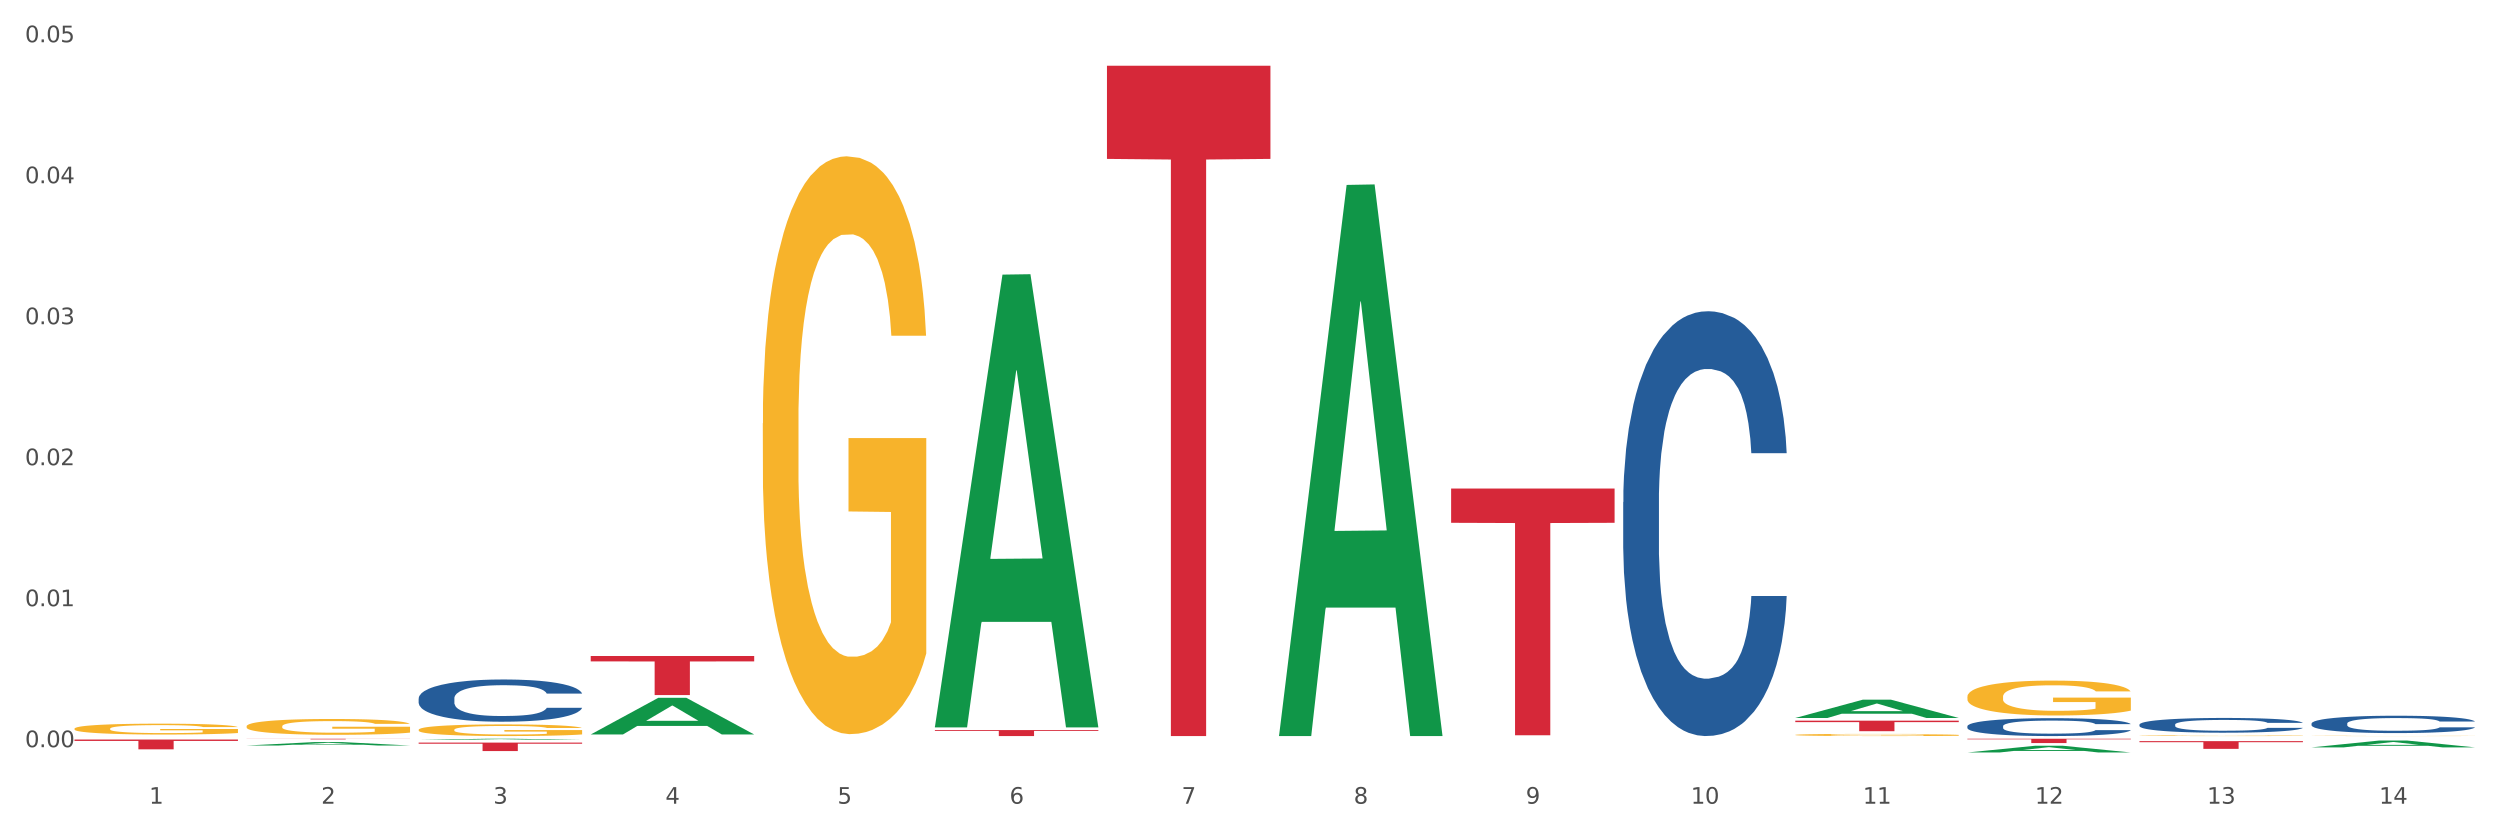 <?xml version="1.0" encoding="utf-8" standalone="no"?>
<!DOCTYPE svg PUBLIC "-//W3C//DTD SVG 1.1//EN"
  "http://www.w3.org/Graphics/SVG/1.1/DTD/svg11.dtd">
<svg xmlns:xlink="http://www.w3.org/1999/xlink" width="1080pt" height="360pt" viewBox="0 0 1080 360" xmlns="http://www.w3.org/2000/svg" version="1.1">
 <rect x="0" y="0" width="1080" height="360" fill="#333333" stroke="none"/>
 <defs>
  <style type="text/css">*{stroke-linejoin: round; stroke-linecap: butt}</style>
 </defs>
 <g id="figure_1">
  <g id="patch_1">
   <path d="M 0 360 
L 1080 360 
L 1080 0 
L 0 0 
z
" style="fill: #ffffff; stroke: #ffffff; stroke-linejoin: miter"/>
  </g>
  <g id="axes_1">
   <g id="matplotlib.axis_1">
    <g id="xtick_1">
     <g id="text_1">
      <!-- 1 -->
      <g style="fill: #4d4d4d" transform="translate(64.432 347.204) scale(0.096 -0.096)">
       <defs>
        <path id="DejaVuSans-31" d="M 794 531 
L 1825 531 
L 1825 4091 
L 703 3866 
L 703 4441 
L 1819 4666 
L 2450 4666 
L 2450 531 
L 3481 531 
L 3481 0 
L 794 0 
L 794 531 
z
" transform="scale(0.016)"/>
       </defs>
       <use xlink:href="#DejaVuSans-31"/>
      </g>
     </g>
    </g>
    <g id="xtick_2">
     <g id="text_2">
      <!-- 2 -->
      <g style="fill: #4d4d4d" transform="translate(138.771 347.204) scale(0.096 -0.096)">
       <defs>
        <path id="DejaVuSans-32" d="M 1228 531 
L 3431 531 
L 3431 0 
L 469 0 
L 469 531 
Q 828 903 1448 1529 
Q 2069 2156 2228 2338 
Q 2531 2678 2651 2914 
Q 2772 3150 2772 3378 
Q 2772 3750 2511 3984 
Q 2250 4219 1831 4219 
Q 1534 4219 1204 4116 
Q 875 4013 500 3803 
L 500 4441 
Q 881 4594 1212 4672 
Q 1544 4750 1819 4750 
Q 2544 4750 2975 4387 
Q 3406 4025 3406 3419 
Q 3406 3131 3298 2873 
Q 3191 2616 2906 2266 
Q 2828 2175 2409 1742 
Q 1991 1309 1228 531 
z
" transform="scale(0.016)"/>
       </defs>
       <use xlink:href="#DejaVuSans-32"/>
      </g>
     </g>
    </g>
    <g id="xtick_3">
     <g id="text_3">
      <!-- 3 -->
      <g style="fill: #4d4d4d" transform="translate(213.109 347.204) scale(0.096 -0.096)">
       <defs>
        <path id="DejaVuSans-33" d="M 2597 2516 
Q 3050 2419 3304 2112 
Q 3559 1806 3559 1356 
Q 3559 666 3084 287 
Q 2609 -91 1734 -91 
Q 1441 -91 1130 -33 
Q 819 25 488 141 
L 488 750 
Q 750 597 1062 519 
Q 1375 441 1716 441 
Q 2309 441 2620 675 
Q 2931 909 2931 1356 
Q 2931 1769 2642 2001 
Q 2353 2234 1838 2234 
L 1294 2234 
L 1294 2753 
L 1863 2753 
Q 2328 2753 2575 2939 
Q 2822 3125 2822 3475 
Q 2822 3834 2567 4026 
Q 2313 4219 1838 4219 
Q 1578 4219 1281 4162 
Q 984 4106 628 3988 
L 628 4550 
Q 988 4650 1302 4700 
Q 1616 4750 1894 4750 
Q 2613 4750 3031 4423 
Q 3450 4097 3450 3541 
Q 3450 3153 3228 2886 
Q 3006 2619 2597 2516 
z
" transform="scale(0.016)"/>
       </defs>
       <use xlink:href="#DejaVuSans-33"/>
      </g>
     </g>
    </g>
    <g id="xtick_4">
     <g id="text_4">
      <!-- 4 -->
      <g style="fill: #4d4d4d" transform="translate(287.448 347.204) scale(0.096 -0.096)">
       <defs>
        <path id="DejaVuSans-34" d="M 2419 4116 
L 825 1625 
L 2419 1625 
L 2419 4116 
z
M 2253 4666 
L 3047 4666 
L 3047 1625 
L 3713 1625 
L 3713 1100 
L 3047 1100 
L 3047 0 
L 2419 0 
L 2419 1100 
L 313 1100 
L 313 1709 
L 2253 4666 
z
" transform="scale(0.016)"/>
       </defs>
       <use xlink:href="#DejaVuSans-34"/>
      </g>
     </g>
    </g>
    <g id="xtick_5">
     <g id="text_5">
      <!-- 5 -->
      <g style="fill: #4d4d4d" transform="translate(361.787 347.204) scale(0.096 -0.096)">
       <defs>
        <path id="DejaVuSans-35" d="M 691 4666 
L 3169 4666 
L 3169 4134 
L 1269 4134 
L 1269 2991 
Q 1406 3038 1543 3061 
Q 1681 3084 1819 3084 
Q 2600 3084 3056 2656 
Q 3513 2228 3513 1497 
Q 3513 744 3044 326 
Q 2575 -91 1722 -91 
Q 1428 -91 1123 -41 
Q 819 9 494 109 
L 494 744 
Q 775 591 1075 516 
Q 1375 441 1709 441 
Q 2250 441 2565 725 
Q 2881 1009 2881 1497 
Q 2881 1984 2565 2268 
Q 2250 2553 1709 2553 
Q 1456 2553 1204 2497 
Q 953 2441 691 2322 
L 691 4666 
z
" transform="scale(0.016)"/>
       </defs>
       <use xlink:href="#DejaVuSans-35"/>
      </g>
     </g>
    </g>
    <g id="xtick_6">
     <g id="text_6">
      <!-- 6 -->
      <g style="fill: #4d4d4d" transform="translate(436.125 347.204) scale(0.096 -0.096)">
       <defs>
        <path id="DejaVuSans-36" d="M 2113 2584 
Q 1688 2584 1439 2293 
Q 1191 2003 1191 1497 
Q 1191 994 1439 701 
Q 1688 409 2113 409 
Q 2538 409 2786 701 
Q 3034 994 3034 1497 
Q 3034 2003 2786 2293 
Q 2538 2584 2113 2584 
z
M 3366 4563 
L 3366 3988 
Q 3128 4100 2886 4159 
Q 2644 4219 2406 4219 
Q 1781 4219 1451 3797 
Q 1122 3375 1075 2522 
Q 1259 2794 1537 2939 
Q 1816 3084 2150 3084 
Q 2853 3084 3261 2657 
Q 3669 2231 3669 1497 
Q 3669 778 3244 343 
Q 2819 -91 2113 -91 
Q 1303 -91 875 529 
Q 447 1150 447 2328 
Q 447 3434 972 4092 
Q 1497 4750 2381 4750 
Q 2619 4750 2861 4703 
Q 3103 4656 3366 4563 
z
" transform="scale(0.016)"/>
       </defs>
       <use xlink:href="#DejaVuSans-36"/>
      </g>
     </g>
    </g>
    <g id="xtick_7">
     <g id="text_7">
      <!-- 7 -->
      <g style="fill: #4d4d4d" transform="translate(510.464 347.204) scale(0.096 -0.096)">
       <defs>
        <path id="DejaVuSans-37" d="M 525 4666 
L 3525 4666 
L 3525 4397 
L 1831 0 
L 1172 0 
L 2766 4134 
L 525 4134 
L 525 4666 
z
" transform="scale(0.016)"/>
       </defs>
       <use xlink:href="#DejaVuSans-37"/>
      </g>
     </g>
    </g>
    <g id="xtick_8">
     <g id="text_8">
      <!-- 8 -->
      <g style="fill: #4d4d4d" transform="translate(584.803 347.204) scale(0.096 -0.096)">
       <defs>
        <path id="DejaVuSans-38" d="M 2034 2216 
Q 1584 2216 1326 1975 
Q 1069 1734 1069 1313 
Q 1069 891 1326 650 
Q 1584 409 2034 409 
Q 2484 409 2743 651 
Q 3003 894 3003 1313 
Q 3003 1734 2745 1975 
Q 2488 2216 2034 2216 
z
M 1403 2484 
Q 997 2584 770 2862 
Q 544 3141 544 3541 
Q 544 4100 942 4425 
Q 1341 4750 2034 4750 
Q 2731 4750 3128 4425 
Q 3525 4100 3525 3541 
Q 3525 3141 3298 2862 
Q 3072 2584 2669 2484 
Q 3125 2378 3379 2068 
Q 3634 1759 3634 1313 
Q 3634 634 3220 271 
Q 2806 -91 2034 -91 
Q 1263 -91 848 271 
Q 434 634 434 1313 
Q 434 1759 690 2068 
Q 947 2378 1403 2484 
z
M 1172 3481 
Q 1172 3119 1398 2916 
Q 1625 2713 2034 2713 
Q 2441 2713 2670 2916 
Q 2900 3119 2900 3481 
Q 2900 3844 2670 4047 
Q 2441 4250 2034 4250 
Q 1625 4250 1398 4047 
Q 1172 3844 1172 3481 
z
" transform="scale(0.016)"/>
       </defs>
       <use xlink:href="#DejaVuSans-38"/>
      </g>
     </g>
    </g>
    <g id="xtick_9">
     <g id="text_9">
      <!-- 9 -->
      <g style="fill: #4d4d4d" transform="translate(659.142 347.204) scale(0.096 -0.096)">
       <defs>
        <path id="DejaVuSans-39" d="M 703 97 
L 703 672 
Q 941 559 1184 500 
Q 1428 441 1663 441 
Q 2288 441 2617 861 
Q 2947 1281 2994 2138 
Q 2813 1869 2534 1725 
Q 2256 1581 1919 1581 
Q 1219 1581 811 2004 
Q 403 2428 403 3163 
Q 403 3881 828 4315 
Q 1253 4750 1959 4750 
Q 2769 4750 3195 4129 
Q 3622 3509 3622 2328 
Q 3622 1225 3098 567 
Q 2575 -91 1691 -91 
Q 1453 -91 1209 -44 
Q 966 3 703 97 
z
M 1959 2075 
Q 2384 2075 2632 2365 
Q 2881 2656 2881 3163 
Q 2881 3666 2632 3958 
Q 2384 4250 1959 4250 
Q 1534 4250 1286 3958 
Q 1038 3666 1038 3163 
Q 1038 2656 1286 2365 
Q 1534 2075 1959 2075 
z
" transform="scale(0.016)"/>
       </defs>
       <use xlink:href="#DejaVuSans-39"/>
      </g>
     </g>
    </g>
    <g id="xtick_10">
     <g id="text_10">
      <!-- 10 -->
      <g style="fill: #4d4d4d" transform="translate(730.426 347.204) scale(0.096 -0.096)">
       <defs>
        <path id="DejaVuSans-30" d="M 2034 4250 
Q 1547 4250 1301 3770 
Q 1056 3291 1056 2328 
Q 1056 1369 1301 889 
Q 1547 409 2034 409 
Q 2525 409 2770 889 
Q 3016 1369 3016 2328 
Q 3016 3291 2770 3770 
Q 2525 4250 2034 4250 
z
M 2034 4750 
Q 2819 4750 3233 4129 
Q 3647 3509 3647 2328 
Q 3647 1150 3233 529 
Q 2819 -91 2034 -91 
Q 1250 -91 836 529 
Q 422 1150 422 2328 
Q 422 3509 836 4129 
Q 1250 4750 2034 4750 
z
" transform="scale(0.016)"/>
       </defs>
       <use xlink:href="#DejaVuSans-31"/>
       <use xlink:href="#DejaVuSans-30" transform="translate(63.623 0)"/>
      </g>
     </g>
    </g>
    <g id="xtick_11">
     <g id="text_11">
      <!-- 11 -->
      <g style="fill: #4d4d4d" transform="translate(804.765 347.204) scale(0.096 -0.096)">
       <use xlink:href="#DejaVuSans-31"/>
       <use xlink:href="#DejaVuSans-31" transform="translate(63.623 0)"/>
      </g>
     </g>
    </g>
    <g id="xtick_12">
     <g id="text_12">
      <!-- 12 -->
      <g style="fill: #4d4d4d" transform="translate(879.104 347.204) scale(0.096 -0.096)">
       <use xlink:href="#DejaVuSans-31"/>
       <use xlink:href="#DejaVuSans-32" transform="translate(63.623 0)"/>
      </g>
     </g>
    </g>
    <g id="xtick_13">
     <g id="text_13">
      <!-- 13 -->
      <g style="fill: #4d4d4d" transform="translate(953.442 347.204) scale(0.096 -0.096)">
       <use xlink:href="#DejaVuSans-31"/>
       <use xlink:href="#DejaVuSans-33" transform="translate(63.623 0)"/>
      </g>
     </g>
    </g>
    <g id="xtick_14">
     <g id="text_14">
      <!-- 14 -->
      <g style="fill: #4d4d4d" transform="translate(1027.781 347.204) scale(0.096 -0.096)">
       <use xlink:href="#DejaVuSans-31"/>
       <use xlink:href="#DejaVuSans-34" transform="translate(63.623 0)"/>
      </g>
     </g>
    </g>
    <g id="xtick_15"/>
    <g id="xtick_16"/>
    <g id="xtick_17"/>
    <g id="xtick_18"/>
    <g id="xtick_19"/>
    <g id="xtick_20"/>
    <g id="xtick_21"/>
    <g id="xtick_22"/>
    <g id="xtick_23"/>
    <g id="xtick_24"/>
    <g id="xtick_25"/>
    <g id="xtick_26"/>
    <g id="xtick_27"/>
   </g>
   <g id="matplotlib.axis_2">
    <g id="ytick_1">
     <g id="text_15">
      <!-- 0.00 -->
      <g style="fill: #4d4d4d" transform="translate(10.8 322.786) scale(0.096 -0.096)">
       <defs>
        <path id="DejaVuSans-2e" d="M 684 794 
L 1344 794 
L 1344 0 
L 684 0 
L 684 794 
z
" transform="scale(0.016)"/>
       </defs>
       <use xlink:href="#DejaVuSans-30"/>
       <use xlink:href="#DejaVuSans-2e" transform="translate(63.623 0)"/>
       <use xlink:href="#DejaVuSans-30" transform="translate(95.41 0)"/>
       <use xlink:href="#DejaVuSans-30" transform="translate(159.033 0)"/>
      </g>
     </g>
    </g>
    <g id="ytick_2">
     <g id="text_16">
      <!-- 0.01 -->
      <g style="fill: #4d4d4d" transform="translate(10.8 261.879) scale(0.096 -0.096)">
       <use xlink:href="#DejaVuSans-30"/>
       <use xlink:href="#DejaVuSans-2e" transform="translate(63.623 0)"/>
       <use xlink:href="#DejaVuSans-30" transform="translate(95.41 0)"/>
       <use xlink:href="#DejaVuSans-31" transform="translate(159.033 0)"/>
      </g>
     </g>
    </g>
    <g id="ytick_3">
     <g id="text_17">
      <!-- 0.02 -->
      <g style="fill: #4d4d4d" transform="translate(10.8 200.972) scale(0.096 -0.096)">
       <use xlink:href="#DejaVuSans-30"/>
       <use xlink:href="#DejaVuSans-2e" transform="translate(63.623 0)"/>
       <use xlink:href="#DejaVuSans-30" transform="translate(95.41 0)"/>
       <use xlink:href="#DejaVuSans-32" transform="translate(159.033 0)"/>
      </g>
     </g>
    </g>
    <g id="ytick_4">
     <g id="text_18">
      <!-- 0.03 -->
      <g style="fill: #4d4d4d" transform="translate(10.8 140.065) scale(0.096 -0.096)">
       <use xlink:href="#DejaVuSans-30"/>
       <use xlink:href="#DejaVuSans-2e" transform="translate(63.623 0)"/>
       <use xlink:href="#DejaVuSans-30" transform="translate(95.41 0)"/>
       <use xlink:href="#DejaVuSans-33" transform="translate(159.033 0)"/>
      </g>
     </g>
    </g>
    <g id="ytick_5">
     <g id="text_19">
      <!-- 0.04 -->
      <g style="fill: #4d4d4d" transform="translate(10.8 79.158) scale(0.096 -0.096)">
       <use xlink:href="#DejaVuSans-30"/>
       <use xlink:href="#DejaVuSans-2e" transform="translate(63.623 0)"/>
       <use xlink:href="#DejaVuSans-30" transform="translate(95.41 0)"/>
       <use xlink:href="#DejaVuSans-34" transform="translate(159.033 0)"/>
      </g>
     </g>
    </g>
    <g id="ytick_6">
     <g id="text_20">
      <!-- 0.05 -->
      <g style="fill: #4d4d4d" transform="translate(10.8 18.25) scale(0.096 -0.096)">
       <use xlink:href="#DejaVuSans-30"/>
       <use xlink:href="#DejaVuSans-2e" transform="translate(63.623 0)"/>
       <use xlink:href="#DejaVuSans-30" transform="translate(95.41 0)"/>
       <use xlink:href="#DejaVuSans-35" transform="translate(159.033 0)"/>
      </g>
     </g>
    </g>
    <g id="ytick_7"/>
    <g id="ytick_8"/>
    <g id="ytick_9"/>
    <g id="ytick_10"/>
    <g id="ytick_11"/>
   </g>
   <g id="PolyCollection_1">
    <path d="M 106.514 322.06 
L 106.587 322.058 
L 135.709 320.577 
L 147.795 320.575 
L 177.135 322.063 
L 163.157 322.063 
L 156.823 321.716 
L 126.754 321.716 
L 126.535 321.722 
L 120.42 322.063 
L 106.514 322.063 
L 106.514 322.06 
L 130.54 321.51 
L 153.037 321.508 
L 141.897 320.892 
L 141.752 320.889 
L 141.606 320.894 
L 130.467 321.508 
L 130.54 321.51 
L 106.514 322.06 
z
" clip-path="url(#p5f98d7150b)" style="fill: #109648"/>
    <path d="M 180.852 319.629 
L 180.925 319.629 
L 210.048 319.139 
L 222.133 319.139 
L 251.474 319.63 
L 237.495 319.63 
L 231.161 319.516 
L 201.092 319.516 
L 200.874 319.518 
L 194.758 319.63 
L 180.852 319.63 
L 180.852 319.629 
L 204.878 319.448 
L 227.375 319.447 
L 216.236 319.244 
L 216.09 319.243 
L 215.945 319.244 
L 204.806 319.447 
L 204.878 319.448 
L 180.852 319.629 
z
" clip-path="url(#p5f98d7150b)" style="fill: #109648"/>
    <path d="M 255.191 317.27 
L 255.264 317.256 
L 284.386 301.451 
L 296.472 301.436 
L 325.813 317.3 
L 311.834 317.3 
L 305.5 313.606 
L 275.431 313.606 
L 275.213 313.666 
L 269.097 317.3 
L 255.191 317.3 
L 255.191 317.27 
L 279.217 311.401 
L 301.714 311.387 
L 290.575 304.817 
L 290.429 304.788 
L 290.284 304.832 
L 279.144 311.387 
L 279.217 311.401 
L 255.191 317.27 
z
" clip-path="url(#p5f98d7150b)" style="fill: #109648"/>
    <path d="M 403.869 313.873 
L 403.941 313.689 
L 433.064 118.635 
L 445.15 118.451 
L 474.49 314.24 
L 460.512 314.24 
L 454.177 268.648 
L 424.109 268.648 
L 423.89 269.383 
L 417.774 314.24 
L 403.869 314.24 
L 403.869 313.873 
L 427.895 241.44 
L 450.392 241.256 
L 439.252 160.183 
L 439.107 159.815 
L 438.961 160.366 
L 427.822 241.256 
L 427.895 241.44 
L 403.869 313.873 
z
" clip-path="url(#p5f98d7150b)" style="fill: #109648"/>
    <path d="M 552.546 317.528 
L 552.619 317.305 
L 581.741 79.888 
L 593.827 79.665 
L 623.168 317.976 
L 609.189 317.976 
L 602.855 262.482 
L 572.786 262.482 
L 572.568 263.377 
L 566.452 317.976 
L 552.546 317.976 
L 552.546 317.528 
L 576.572 229.364 
L 599.069 229.141 
L 587.93 130.46 
L 587.784 130.012 
L 587.638 130.683 
L 576.499 229.141 
L 576.572 229.364 
L 552.546 317.528 
z
" clip-path="url(#p5f98d7150b)" style="fill: #109648"/>
    <path d="M 775.562 310.153 
L 775.635 310.146 
L 804.757 302.255 
L 816.843 302.247 
L 846.184 310.168 
L 832.205 310.168 
L 825.871 308.323 
L 795.802 308.323 
L 795.584 308.353 
L 789.468 310.168 
L 775.562 310.168 
L 775.562 310.153 
L 799.588 307.223 
L 822.085 307.215 
L 810.946 303.936 
L 810.8 303.921 
L 810.655 303.943 
L 799.515 307.215 
L 799.588 307.223 
L 775.562 310.153 
z
" clip-path="url(#p5f98d7150b)" style="fill: #109648"/>
    <path d="M 849.901 325.07 
L 849.974 325.067 
L 879.096 322.169 
L 891.182 322.166 
L 920.523 325.075 
L 906.544 325.075 
L 900.21 324.398 
L 870.141 324.398 
L 869.922 324.409 
L 863.807 325.075 
L 849.901 325.075 
L 849.901 325.07 
L 873.927 323.994 
L 896.424 323.991 
L 885.284 322.786 
L 885.139 322.781 
L 884.993 322.789 
L 873.854 323.991 
L 873.927 323.994 
L 849.901 325.07 
z
" clip-path="url(#p5f98d7150b)" style="fill: #109648"/>
    <path d="M 775.562 317.475 
L 775.645 317.475 
L 775.645 317.444 
L 775.812 317.418 
L 776.646 317.354 
L 777.897 317.301 
L 778.814 317.273 
L 779.731 317.25 
L 780.815 317.227 
L 782.149 317.203 
L 784.567 317.169 
L 786.068 317.151 
L 787.902 317.132 
L 791.237 317.105 
L 793.655 317.089 
L 796.157 317.077 
L 800.242 317.061 
L 802.91 317.055 
L 805.745 317.05 
L 809.164 317.046 
L 811.748 317.045 
L 817.418 317.048 
L 822.254 317.055 
L 824.589 317.061 
L 827.59 317.072 
L 829.175 317.078 
L 831.759 317.092 
L 834.427 317.11 
L 836.262 317.125 
L 839.013 317.154 
L 841.098 317.183 
L 843.015 317.219 
L 844.016 317.243 
L 844.766 317.266 
L 845.433 317.293 
L 846.1 317.334 
L 831.092 317.334 
L 830.509 317.305 
L 829.592 317.276 
L 828.257 317.249 
L 827.09 317.232 
L 825.089 317.211 
L 823.255 317.197 
L 821.337 317.187 
L 819.002 317.179 
L 817.168 317.174 
L 814.583 317.171 
L 809.497 317.172 
L 806.079 317.179 
L 803.744 317.187 
L 802.243 317.195 
L 800.909 317.203 
L 799.408 317.215 
L 797.657 317.233 
L 796.407 317.249 
L 795.156 317.27 
L 794.156 317.29 
L 793.238 317.314 
L 792.488 317.339 
L 791.904 317.366 
L 791.404 317.398 
L 790.987 317.452 
L 790.987 317.568 
L 791.154 317.594 
L 791.571 317.629 
L 792.071 317.656 
L 792.905 317.687 
L 793.655 317.708 
L 795.073 317.739 
L 796.657 317.764 
L 797.908 317.781 
L 799.158 317.794 
L 801.326 317.813 
L 803.744 317.828 
L 805.829 317.837 
L 808.663 317.846 
L 810.581 317.849 
L 812.249 317.851 
L 816.334 317.851 
L 819.253 317.849 
L 822.504 317.843 
L 825.006 317.835 
L 827.09 317.826 
L 829.425 317.81 
L 830.926 317.796 
L 830.926 317.618 
L 812.582 317.617 
L 812.582 317.499 
L 846.184 317.499 
L 846.184 317.846 
L 844.766 317.864 
L 843.182 317.88 
L 841.515 317.894 
L 839.013 317.912 
L 836.012 317.929 
L 833.344 317.941 
L 830.509 317.951 
L 827.174 317.961 
L 822.838 317.969 
L 820.17 317.973 
L 816.835 317.975 
L 812.916 317.976 
L 809.497 317.974 
L 806.162 317.97 
L 802.66 317.962 
L 799.242 317.951 
L 796.657 317.94 
L 794.072 317.927 
L 791.321 317.909 
L 789.153 317.892 
L 787.485 317.877 
L 785.651 317.857 
L 783.65 317.832 
L 782.149 317.809 
L 780.815 317.785 
L 779.398 317.754 
L 778.397 317.728 
L 777.396 317.695 
L 776.813 317.67 
L 776.146 317.632 
L 775.645 317.578 
L 775.562 317.475 
z
" clip-path="url(#p5f98d7150b)" style="fill: #f7b32b"/>
    <path d="M 924.24 317.824 
L 924.323 317.824 
L 924.323 317.814 
L 924.49 317.806 
L 925.323 317.787 
L 926.574 317.771 
L 927.491 317.762 
L 928.408 317.755 
L 929.492 317.748 
L 930.826 317.741 
L 933.244 317.731 
L 934.745 317.725 
L 936.58 317.719 
L 939.915 317.711 
L 942.333 317.707 
L 944.834 317.703 
L 948.92 317.698 
L 951.588 317.696 
L 954.423 317.694 
L 957.841 317.693 
L 960.426 317.693 
L 966.096 317.694 
L 970.932 317.696 
L 973.266 317.698 
L 976.268 317.701 
L 977.852 317.703 
L 980.437 317.707 
L 983.105 317.713 
L 984.939 317.717 
L 987.691 317.726 
L 989.775 317.735 
L 991.693 317.746 
L 992.693 317.753 
L 993.444 317.76 
L 994.111 317.768 
L 994.778 317.781 
L 979.77 317.781 
L 979.186 317.772 
L 978.269 317.763 
L 976.935 317.755 
L 975.768 317.75 
L 973.766 317.743 
L 971.932 317.739 
L 970.014 317.736 
L 967.68 317.734 
L 965.845 317.732 
L 963.261 317.731 
L 958.175 317.732 
L 954.756 317.734 
L 952.422 317.736 
L 950.921 317.739 
L 949.587 317.741 
L 948.086 317.745 
L 946.335 317.75 
L 945.084 317.755 
L 943.834 317.761 
L 942.833 317.767 
L 941.916 317.775 
L 941.165 317.782 
L 940.582 317.79 
L 940.081 317.8 
L 939.665 317.817 
L 939.665 317.852 
L 939.831 317.86 
L 940.248 317.871 
L 940.749 317.879 
L 941.582 317.888 
L 942.333 317.895 
L 943.75 317.904 
L 945.334 317.912 
L 946.585 317.917 
L 947.836 317.921 
L 950.004 317.926 
L 952.422 317.931 
L 954.506 317.934 
L 957.341 317.936 
L 959.259 317.938 
L 960.926 317.938 
L 965.012 317.938 
L 967.93 317.937 
L 971.182 317.935 
L 973.683 317.933 
L 975.768 317.93 
L 978.102 317.926 
L 979.603 317.921 
L 979.603 317.867 
L 961.26 317.867 
L 961.26 317.831 
L 994.861 317.831 
L 994.861 317.936 
L 993.444 317.942 
L 991.86 317.947 
L 990.192 317.951 
L 987.691 317.957 
L 984.689 317.962 
L 982.021 317.965 
L 979.186 317.969 
L 975.851 317.971 
L 971.515 317.974 
L 968.847 317.975 
L 965.512 317.976 
L 961.593 317.976 
L 958.175 317.975 
L 954.84 317.974 
L 951.338 317.972 
L 947.919 317.969 
L 945.334 317.965 
L 942.75 317.961 
L 939.998 317.956 
L 937.83 317.95 
L 936.163 317.946 
L 934.328 317.94 
L 932.327 317.932 
L 930.826 317.925 
L 929.492 317.918 
L 928.075 317.909 
L 927.074 317.901 
L 926.074 317.89 
L 925.49 317.883 
L 924.823 317.871 
L 924.323 317.855 
L 924.24 317.824 
z
" clip-path="url(#p5f98d7150b)" style="fill: #f7b32b"/>
    <path d="M 998.578 317.912 
L 998.662 317.912 
L 998.662 317.908 
L 998.828 317.905 
L 999.662 317.897 
L 1000.913 317.89 
L 1001.83 317.887 
L 1002.747 317.884 
L 1003.831 317.881 
L 1005.165 317.878 
L 1007.583 317.874 
L 1009.084 317.871 
L 1010.918 317.869 
L 1014.253 317.865 
L 1016.671 317.864 
L 1019.173 317.862 
L 1023.258 317.86 
L 1025.926 317.859 
L 1028.761 317.858 
L 1032.18 317.858 
L 1034.765 317.858 
L 1040.434 317.858 
L 1045.27 317.859 
L 1047.605 317.86 
L 1050.607 317.861 
L 1052.191 317.862 
L 1054.775 317.864 
L 1057.444 317.866 
L 1059.278 317.868 
L 1062.029 317.872 
L 1064.114 317.875 
L 1066.032 317.88 
L 1067.032 317.883 
L 1067.783 317.886 
L 1068.45 317.889 
L 1069.117 317.895 
L 1054.108 317.895 
L 1053.525 317.891 
L 1052.608 317.887 
L 1051.274 317.884 
L 1050.106 317.882 
L 1048.105 317.879 
L 1046.271 317.877 
L 1044.353 317.876 
L 1042.019 317.875 
L 1040.184 317.874 
L 1037.599 317.874 
L 1032.513 317.874 
L 1029.095 317.875 
L 1026.76 317.876 
L 1025.259 317.877 
L 1023.925 317.878 
L 1022.425 317.879 
L 1020.674 317.882 
L 1019.423 317.884 
L 1018.172 317.886 
L 1017.172 317.889 
L 1016.255 317.892 
L 1015.504 317.895 
L 1014.92 317.899 
L 1014.42 317.903 
L 1014.003 317.909 
L 1014.003 317.924 
L 1014.17 317.928 
L 1014.587 317.932 
L 1015.087 317.935 
L 1015.921 317.939 
L 1016.671 317.942 
L 1018.089 317.946 
L 1019.673 317.949 
L 1020.924 317.951 
L 1022.174 317.953 
L 1024.342 317.955 
L 1026.76 317.957 
L 1028.845 317.958 
L 1031.68 317.96 
L 1033.597 317.96 
L 1035.265 317.96 
L 1039.35 317.96 
L 1042.269 317.96 
L 1045.52 317.959 
L 1048.022 317.958 
L 1050.106 317.957 
L 1052.441 317.955 
L 1053.942 317.953 
L 1053.942 317.931 
L 1035.598 317.93 
L 1035.598 317.916 
L 1069.2 317.916 
L 1069.2 317.96 
L 1067.783 317.962 
L 1066.198 317.964 
L 1064.531 317.966 
L 1062.029 317.968 
L 1059.028 317.97 
L 1056.36 317.972 
L 1053.525 317.973 
L 1050.19 317.974 
L 1045.854 317.975 
L 1043.186 317.976 
L 1039.851 317.976 
L 1035.932 317.976 
L 1032.513 317.976 
L 1029.178 317.975 
L 1025.676 317.974 
L 1022.258 317.973 
L 1019.673 317.971 
L 1017.088 317.97 
L 1014.337 317.967 
L 1012.169 317.965 
L 1010.501 317.963 
L 1008.667 317.961 
L 1006.666 317.958 
L 1005.165 317.955 
L 1003.831 317.952 
L 1002.414 317.948 
L 1001.413 317.945 
L 1000.413 317.94 
L 999.829 317.937 
L 999.162 317.932 
L 998.662 317.926 
L 998.578 317.912 
z
" clip-path="url(#p5f98d7150b)" style="fill: #f7b32b"/>
    <path d="M 849.901 300.98 
L 849.984 300.966 
L 849.984 300.471 
L 850.151 300.044 
L 850.985 299.011 
L 852.235 298.158 
L 853.153 297.703 
L 854.07 297.331 
L 855.154 296.96 
L 856.488 296.574 
L 858.906 296.01 
L 860.407 295.72 
L 862.241 295.418 
L 865.576 294.977 
L 867.994 294.729 
L 870.495 294.523 
L 874.581 294.275 
L 877.249 294.165 
L 880.084 294.082 
L 883.502 294.027 
L 886.087 294.013 
L 891.757 294.054 
L 896.593 294.178 
L 898.927 294.275 
L 901.929 294.44 
L 903.513 294.55 
L 906.098 294.77 
L 908.766 295.06 
L 910.601 295.307 
L 913.352 295.776 
L 915.436 296.244 
L 917.354 296.822 
L 918.355 297.221 
L 919.105 297.593 
L 919.772 298.02 
L 920.439 298.695 
L 905.431 298.695 
L 904.847 298.213 
L 903.93 297.758 
L 902.596 297.318 
L 901.429 297.042 
L 899.428 296.698 
L 897.593 296.478 
L 895.676 296.313 
L 893.341 296.175 
L 891.507 296.106 
L 888.922 296.051 
L 883.836 296.065 
L 880.417 296.175 
L 878.083 296.313 
L 876.582 296.436 
L 875.248 296.574 
L 873.747 296.767 
L 871.996 297.056 
L 870.745 297.318 
L 869.495 297.648 
L 868.494 297.979 
L 867.577 298.364 
L 866.827 298.777 
L 866.243 299.204 
L 865.743 299.727 
L 865.326 300.595 
L 865.326 302.481 
L 865.493 302.908 
L 865.91 303.472 
L 866.41 303.899 
L 867.244 304.409 
L 867.994 304.753 
L 869.411 305.248 
L 870.996 305.662 
L 872.246 305.923 
L 873.497 306.143 
L 875.665 306.446 
L 878.083 306.694 
L 880.167 306.846 
L 883.002 306.983 
L 884.92 307.038 
L 886.587 307.066 
L 890.673 307.066 
L 893.591 307.025 
L 896.843 306.928 
L 899.344 306.804 
L 901.429 306.653 
L 903.763 306.405 
L 905.264 306.171 
L 905.264 303.293 
L 886.921 303.28 
L 886.921 301.366 
L 920.523 301.366 
L 920.523 306.983 
L 919.105 307.272 
L 917.521 307.534 
L 915.853 307.768 
L 913.352 308.057 
L 910.35 308.333 
L 907.682 308.525 
L 904.847 308.691 
L 901.512 308.842 
L 897.177 308.98 
L 894.508 309.035 
L 891.173 309.076 
L 887.254 309.09 
L 883.836 309.062 
L 880.501 308.994 
L 876.999 308.87 
L 873.58 308.691 
L 870.996 308.512 
L 868.411 308.291 
L 865.659 308.002 
L 863.492 307.727 
L 861.824 307.479 
L 859.99 307.162 
L 857.989 306.749 
L 856.488 306.378 
L 855.154 305.992 
L 853.736 305.496 
L 852.736 305.069 
L 851.735 304.532 
L 851.151 304.133 
L 850.484 303.514 
L 849.984 302.646 
L 849.901 300.98 
z
" clip-path="url(#p5f98d7150b)" style="fill: #f7b32b"/>
    <path d="M 106.514 313.761 
L 106.597 313.755 
L 106.597 313.53 
L 106.764 313.336 
L 107.598 312.867 
L 108.848 312.48 
L 109.765 312.273 
L 110.683 312.105 
L 111.767 311.936 
L 113.101 311.761 
L 115.519 311.505 
L 117.019 311.373 
L 118.854 311.236 
L 122.189 311.036 
L 124.607 310.923 
L 127.108 310.83 
L 131.194 310.717 
L 133.862 310.667 
L 136.697 310.63 
L 140.115 310.605 
L 142.7 310.598 
L 148.37 310.617 
L 153.206 310.673 
L 155.54 310.717 
L 158.542 310.792 
L 160.126 310.842 
L 162.711 310.942 
L 165.379 311.073 
L 167.213 311.186 
L 169.965 311.398 
L 172.049 311.611 
L 173.967 311.873 
L 174.968 312.055 
L 175.718 312.223 
L 176.385 312.417 
L 177.052 312.723 
L 162.044 312.723 
L 161.46 312.505 
L 160.543 312.298 
L 159.209 312.098 
L 158.042 311.973 
L 156.041 311.817 
L 154.206 311.717 
L 152.289 311.642 
L 149.954 311.58 
L 148.12 311.548 
L 145.535 311.523 
L 140.449 311.53 
L 137.03 311.58 
L 134.696 311.642 
L 133.195 311.698 
L 131.861 311.761 
L 130.36 311.848 
L 128.609 311.98 
L 127.358 312.098 
L 126.108 312.248 
L 125.107 312.398 
L 124.19 312.573 
L 123.44 312.761 
L 122.856 312.955 
L 122.356 313.192 
L 121.939 313.586 
L 121.939 314.442 
L 122.106 314.636 
L 122.522 314.892 
L 123.023 315.086 
L 123.856 315.317 
L 124.607 315.474 
L 126.024 315.699 
L 127.609 315.886 
L 128.859 316.005 
L 130.11 316.105 
L 132.278 316.242 
L 134.696 316.355 
L 136.78 316.424 
L 139.615 316.486 
L 141.533 316.511 
L 143.2 316.524 
L 147.286 316.524 
L 150.204 316.505 
L 153.456 316.461 
L 155.957 316.405 
L 158.042 316.336 
L 160.376 316.224 
L 161.877 316.117 
L 161.877 314.811 
L 143.534 314.805 
L 143.534 313.936 
L 177.135 313.936 
L 177.135 316.486 
L 175.718 316.617 
L 174.134 316.736 
L 172.466 316.842 
L 169.965 316.974 
L 166.963 317.099 
L 164.295 317.186 
L 161.46 317.261 
L 158.125 317.33 
L 153.789 317.392 
L 151.121 317.417 
L 147.786 317.436 
L 143.867 317.442 
L 140.449 317.43 
L 137.114 317.399 
L 133.612 317.342 
L 130.193 317.261 
L 127.609 317.18 
L 125.024 317.08 
L 122.272 316.949 
L 120.104 316.824 
L 118.437 316.711 
L 116.603 316.567 
L 114.601 316.38 
L 113.101 316.211 
L 111.767 316.036 
L 110.349 315.811 
L 109.349 315.617 
L 108.348 315.374 
L 107.764 315.192 
L 107.097 314.911 
L 106.597 314.517 
L 106.514 313.761 
z
" clip-path="url(#p5f98d7150b)" style="fill: #f7b32b"/>
    <path d="M 180.852 315.27 
L 180.936 315.266 
L 180.936 315.1 
L 181.103 314.958 
L 181.936 314.613 
L 183.187 314.328 
L 184.104 314.177 
L 185.021 314.053 
L 186.105 313.929 
L 187.439 313.8 
L 189.857 313.612 
L 191.358 313.515 
L 193.192 313.414 
L 196.528 313.267 
L 198.946 313.185 
L 201.447 313.116 
L 205.533 313.033 
L 208.201 312.996 
L 211.036 312.969 
L 214.454 312.95 
L 217.039 312.946 
L 222.709 312.959 
L 227.545 313.001 
L 229.879 313.033 
L 232.881 313.088 
L 234.465 313.125 
L 237.05 313.198 
L 239.718 313.295 
L 241.552 313.377 
L 244.304 313.534 
L 246.388 313.69 
L 248.306 313.883 
L 249.306 314.016 
L 250.057 314.14 
L 250.724 314.282 
L 251.391 314.508 
L 236.383 314.508 
L 235.799 314.347 
L 234.882 314.195 
L 233.548 314.048 
L 232.38 313.956 
L 230.379 313.841 
L 228.545 313.768 
L 226.627 313.713 
L 224.293 313.667 
L 222.458 313.644 
L 219.874 313.626 
L 214.788 313.63 
L 211.369 313.667 
L 209.034 313.713 
L 207.534 313.754 
L 206.2 313.8 
L 204.699 313.864 
L 202.948 313.961 
L 201.697 314.048 
L 200.446 314.158 
L 199.446 314.269 
L 198.529 314.397 
L 197.778 314.535 
L 197.195 314.678 
L 196.694 314.852 
L 196.277 315.142 
L 196.277 315.771 
L 196.444 315.913 
L 196.861 316.102 
L 197.361 316.244 
L 198.195 316.414 
L 198.946 316.529 
L 200.363 316.694 
L 201.947 316.832 
L 203.198 316.919 
L 204.449 316.993 
L 206.616 317.094 
L 209.034 317.177 
L 211.119 317.227 
L 213.954 317.273 
L 215.871 317.292 
L 217.539 317.301 
L 221.625 317.301 
L 224.543 317.287 
L 227.795 317.255 
L 230.296 317.213 
L 232.38 317.163 
L 234.715 317.08 
L 236.216 317.002 
L 236.216 316.042 
L 217.873 316.037 
L 217.873 315.399 
L 251.474 315.399 
L 251.474 317.273 
L 250.057 317.37 
L 248.473 317.457 
L 246.805 317.535 
L 244.304 317.631 
L 241.302 317.723 
L 238.634 317.788 
L 235.799 317.843 
L 232.464 317.893 
L 228.128 317.939 
L 225.46 317.958 
L 222.125 317.971 
L 218.206 317.976 
L 214.788 317.967 
L 211.452 317.944 
L 207.951 317.903 
L 204.532 317.843 
L 201.947 317.783 
L 199.362 317.71 
L 196.611 317.613 
L 194.443 317.521 
L 192.776 317.439 
L 190.941 317.333 
L 188.94 317.195 
L 187.439 317.071 
L 186.105 316.942 
L 184.688 316.777 
L 183.687 316.635 
L 182.687 316.455 
L 182.103 316.322 
L 181.436 316.115 
L 180.936 315.826 
L 180.852 315.27 
z
" clip-path="url(#p5f98d7150b)" style="fill: #f7b32b"/>
    <path d="M 329.53 182.874 
L 329.613 182.646 
L 329.613 174.439 
L 329.78 167.372 
L 330.614 150.273 
L 331.864 136.138 
L 332.782 128.615 
L 333.699 122.46 
L 334.783 116.304 
L 336.117 109.921 
L 338.535 100.574 
L 340.036 95.786 
L 341.87 90.771 
L 345.205 83.475 
L 347.623 79.372 
L 350.124 75.952 
L 354.21 71.848 
L 356.878 70.025 
L 359.713 68.657 
L 363.131 67.745 
L 365.716 67.517 
L 371.386 68.201 
L 376.222 70.252 
L 378.557 71.848 
L 381.558 74.584 
L 383.142 76.408 
L 385.727 80.056 
L 388.395 84.843 
L 390.23 88.947 
L 392.981 96.698 
L 395.066 104.449 
L 396.983 114.024 
L 397.984 120.636 
L 398.734 126.791 
L 399.401 133.859 
L 400.068 145.03 
L 385.06 145.03 
L 384.476 137.05 
L 383.559 129.527 
L 382.225 122.232 
L 381.058 117.672 
L 379.057 111.973 
L 377.222 108.325 
L 375.305 105.589 
L 372.97 103.309 
L 371.136 102.17 
L 368.551 101.258 
L 363.465 101.486 
L 360.046 103.309 
L 357.712 105.589 
L 356.211 107.641 
L 354.877 109.921 
L 353.376 113.113 
L 351.625 117.9 
L 350.375 122.232 
L 349.124 127.703 
L 348.123 133.175 
L 347.206 139.558 
L 346.456 146.398 
L 345.872 153.465 
L 345.372 162.128 
L 344.955 176.491 
L 344.955 207.724 
L 345.122 214.791 
L 345.539 224.138 
L 346.039 231.206 
L 346.873 239.641 
L 347.623 245.34 
L 349.04 253.548 
L 350.625 260.387 
L 351.875 264.719 
L 353.126 268.366 
L 355.294 273.382 
L 357.712 277.486 
L 359.796 279.993 
L 362.631 282.273 
L 364.549 283.185 
L 366.216 283.641 
L 370.302 283.641 
L 373.22 282.957 
L 376.472 281.361 
L 378.973 279.309 
L 381.058 276.802 
L 383.392 272.698 
L 384.893 268.822 
L 384.893 221.175 
L 366.55 220.947 
L 366.55 189.258 
L 400.152 189.258 
L 400.152 282.273 
L 398.734 287.061 
L 397.15 291.392 
L 395.482 295.268 
L 392.981 300.055 
L 389.979 304.615 
L 387.311 307.807 
L 384.476 310.543 
L 381.141 313.05 
L 376.806 315.33 
L 374.137 316.242 
L 370.802 316.926 
L 366.884 317.154 
L 363.465 316.698 
L 360.13 315.558 
L 356.628 313.506 
L 353.209 310.543 
L 350.625 307.579 
L 348.04 303.931 
L 345.288 299.144 
L 343.121 294.584 
L 341.453 290.48 
L 339.619 285.237 
L 337.618 278.397 
L 336.117 272.242 
L 334.783 265.859 
L 333.365 257.651 
L 332.365 250.584 
L 331.364 241.693 
L 330.781 235.081 
L 330.113 224.822 
L 329.613 210.46 
L 329.53 182.874 
z
" clip-path="url(#p5f98d7150b)" style="fill: #f7b32b"/>
    <path d="M 106.514 319.139 
L 177.135 319.139 
L 177.135 319.177 
L 149.355 319.177 
L 149.355 319.412 
L 134.126 319.412 
L 134.126 319.177 
L 106.514 319.177 
L 106.514 319.139 
L 106.514 319.139 
z
" clip-path="url(#p5f98d7150b)" style="fill: #d62839"/>
    <path d="M 32.175 319.489 
L 102.797 319.489 
L 102.797 320.076 
L 75.017 320.08 
L 75.017 323.715 
L 59.788 323.715 
L 59.788 320.08 
L 32.175 320.076 
L 32.175 319.493 
L 32.175 319.489 
z
" clip-path="url(#p5f98d7150b)" style="fill: #d62839"/>
    <path d="M 180.852 320.793 
L 251.474 320.793 
L 251.474 321.303 
L 223.694 321.307 
L 223.694 324.462 
L 208.465 324.462 
L 208.465 321.307 
L 180.852 321.303 
L 180.852 320.797 
L 180.852 320.793 
z
" clip-path="url(#p5f98d7150b)" style="fill: #d62839"/>
    <path d="M 255.191 283.383 
L 325.813 283.383 
L 325.813 285.73 
L 298.033 285.746 
L 298.033 300.273 
L 282.804 300.273 
L 282.804 285.746 
L 255.191 285.73 
L 255.191 283.398 
L 255.191 283.383 
z
" clip-path="url(#p5f98d7150b)" style="fill: #d62839"/>
    <path d="M 403.869 315.403 
L 474.49 315.403 
L 474.49 315.761 
L 446.71 315.763 
L 446.71 317.976 
L 431.481 317.976 
L 431.481 315.763 
L 403.869 315.761 
L 403.869 315.406 
L 403.869 315.403 
z
" clip-path="url(#p5f98d7150b)" style="fill: #d62839"/>
    <path d="M 478.207 28.401 
L 548.829 28.401 
L 548.829 68.643 
L 521.049 68.915 
L 521.049 317.976 
L 505.82 317.976 
L 505.82 68.915 
L 478.207 68.643 
L 478.207 28.673 
L 478.207 28.401 
z
" clip-path="url(#p5f98d7150b)" style="fill: #d62839"/>
    <path d="M 849.901 319.139 
L 920.523 319.139 
L 920.523 319.398 
L 892.742 319.4 
L 892.742 321.003 
L 877.514 321.003 
L 877.514 319.4 
L 849.901 319.398 
L 849.901 319.141 
L 849.901 319.139 
z
" clip-path="url(#p5f98d7150b)" style="fill: #d62839"/>
    <path d="M 924.24 320.157 
L 994.861 320.157 
L 994.861 320.621 
L 967.081 320.624 
L 967.081 323.497 
L 951.852 323.497 
L 951.852 320.624 
L 924.24 320.621 
L 924.24 320.16 
L 924.24 320.157 
z
" clip-path="url(#p5f98d7150b)" style="fill: #d62839"/>
    <path d="M 626.885 211.037 
L 697.506 211.037 
L 697.506 225.852 
L 669.726 225.953 
L 669.726 317.648 
L 654.497 317.648 
L 654.497 225.953 
L 626.885 225.852 
L 626.885 211.137 
L 626.885 211.037 
z
" clip-path="url(#p5f98d7150b)" style="fill: #d62839"/>
    <path d="M 775.562 311.331 
L 846.184 311.331 
L 846.184 311.963 
L 818.404 311.968 
L 818.404 315.882 
L 803.175 315.882 
L 803.175 311.968 
L 775.562 311.963 
L 775.562 311.335 
L 775.562 311.331 
z
" clip-path="url(#p5f98d7150b)" style="fill: #d62839"/>
    <path d="M 32.175 314.795 
L 32.258 314.791 
L 32.258 314.636 
L 32.425 314.503 
L 33.259 314.182 
L 34.51 313.916 
L 35.427 313.774 
L 36.344 313.659 
L 37.428 313.543 
L 38.762 313.423 
L 41.18 313.247 
L 42.681 313.157 
L 44.515 313.063 
L 47.85 312.926 
L 50.268 312.848 
L 52.77 312.784 
L 56.855 312.707 
L 59.523 312.673 
L 62.358 312.647 
L 65.777 312.63 
L 68.361 312.625 
L 74.031 312.638 
L 78.867 312.677 
L 81.202 312.707 
L 84.203 312.758 
L 85.788 312.793 
L 88.372 312.861 
L 91.04 312.951 
L 92.875 313.028 
L 95.626 313.174 
L 97.711 313.32 
L 99.628 313.5 
L 100.629 313.624 
L 101.379 313.74 
L 102.046 313.873 
L 102.713 314.083 
L 87.705 314.083 
L 87.122 313.933 
L 86.204 313.792 
L 84.87 313.654 
L 83.703 313.569 
L 81.702 313.461 
L 79.868 313.393 
L 77.95 313.341 
L 75.615 313.299 
L 73.781 313.277 
L 71.196 313.26 
L 66.11 313.264 
L 62.692 313.299 
L 60.357 313.341 
L 58.856 313.38 
L 57.522 313.423 
L 56.021 313.483 
L 54.27 313.573 
L 53.02 313.654 
L 51.769 313.757 
L 50.768 313.86 
L 49.851 313.98 
L 49.101 314.109 
L 48.517 314.242 
L 48.017 314.405 
L 47.6 314.675 
L 47.6 315.262 
L 47.767 315.395 
L 48.184 315.571 
L 48.684 315.704 
L 49.518 315.863 
L 50.268 315.97 
L 51.686 316.124 
L 53.27 316.253 
L 54.52 316.334 
L 55.771 316.403 
L 57.939 316.497 
L 60.357 316.574 
L 62.441 316.621 
L 65.276 316.664 
L 67.194 316.681 
L 68.862 316.69 
L 72.947 316.69 
L 75.865 316.677 
L 79.117 316.647 
L 81.619 316.609 
L 83.703 316.561 
L 86.038 316.484 
L 87.538 316.411 
L 87.538 315.515 
L 69.195 315.511 
L 69.195 314.915 
L 102.797 314.915 
L 102.797 316.664 
L 101.379 316.754 
L 99.795 316.836 
L 98.128 316.909 
L 95.626 316.999 
L 92.625 317.084 
L 89.956 317.145 
L 87.122 317.196 
L 83.786 317.243 
L 79.451 317.286 
L 76.783 317.303 
L 73.447 317.316 
L 69.529 317.32 
L 66.11 317.312 
L 62.775 317.29 
L 59.273 317.252 
L 55.855 317.196 
L 53.27 317.14 
L 50.685 317.072 
L 47.934 316.982 
L 45.766 316.896 
L 44.098 316.819 
L 42.264 316.72 
L 40.263 316.591 
L 38.762 316.476 
L 37.428 316.356 
L 36.01 316.201 
L 35.01 316.068 
L 34.009 315.901 
L 33.426 315.777 
L 32.759 315.584 
L 32.258 315.314 
L 32.175 314.795 
z
" clip-path="url(#p5f98d7150b)" style="fill: #f7b32b"/>
    <path d="M 701.223 216.912 
L 701.307 216.745 
L 701.307 212.052 
L 701.557 205.683 
L 702.476 193.951 
L 703.644 185.068 
L 705.648 174.677 
L 706.733 170.319 
L 708.152 165.459 
L 711.074 157.581 
L 714.413 150.877 
L 716.75 147.19 
L 718.503 144.844 
L 722.427 140.654 
L 724.681 138.81 
L 727.018 137.302 
L 729.021 136.296 
L 732.36 135.123 
L 735.032 134.62 
L 738.12 134.452 
L 740.708 134.62 
L 744.131 135.29 
L 749.139 137.302 
L 751.059 138.475 
L 753.647 140.486 
L 756.318 143.168 
L 758.489 145.849 
L 760.993 149.704 
L 763.581 154.732 
L 766.085 161.101 
L 767.838 166.967 
L 769.257 173.168 
L 770.51 180.71 
L 771.428 188.923 
L 771.845 195.794 
L 756.569 195.794 
L 756.151 189.593 
L 755.317 182.889 
L 754.482 178.364 
L 753.564 174.677 
L 752.145 170.487 
L 750.892 167.805 
L 748.805 164.621 
L 746.885 162.609 
L 745.299 161.436 
L 743.379 160.431 
L 739.289 159.425 
L 736.367 159.425 
L 734.531 159.76 
L 732.277 160.598 
L 730.357 161.771 
L 728.103 163.783 
L 726.35 165.961 
L 724.597 168.811 
L 723.595 170.822 
L 722.093 174.509 
L 721.091 177.526 
L 719.755 182.722 
L 719.004 186.409 
L 717.668 195.962 
L 717.084 203.001 
L 716.834 207.862 
L 716.667 213.225 
L 716.667 239.371 
L 717.168 251.103 
L 717.585 256.131 
L 718.253 261.829 
L 719.505 269.204 
L 721.341 276.411 
L 723.261 281.606 
L 724.847 284.791 
L 726.35 287.137 
L 727.853 288.981 
L 729.689 290.657 
L 731.192 291.663 
L 733.446 292.668 
L 736.117 293.171 
L 738.204 293.171 
L 742.461 292.333 
L 744.381 291.495 
L 746.218 290.322 
L 748.221 288.478 
L 749.807 286.467 
L 750.725 284.959 
L 752.228 281.774 
L 753.397 278.422 
L 754.398 274.567 
L 755.066 271.215 
L 755.818 266.187 
L 756.402 260.489 
L 756.569 257.472 
L 771.845 257.472 
L 771.511 263.506 
L 770.927 269.372 
L 769.758 277.249 
L 768.84 281.774 
L 767.421 287.305 
L 765.918 291.998 
L 763.831 297.193 
L 761.911 301.048 
L 759.908 304.4 
L 757.738 307.417 
L 753.814 311.607 
L 752.395 312.78 
L 749.39 314.792 
L 747.052 315.965 
L 743.63 317.138 
L 740.124 317.808 
L 736.451 317.976 
L 733.195 317.641 
L 729.606 316.635 
L 727.352 315.63 
L 724.847 314.121 
L 721.926 311.775 
L 719.171 308.926 
L 716.583 305.573 
L 714.162 301.719 
L 711.908 297.361 
L 708.987 290.154 
L 706.816 283.115 
L 705.23 276.578 
L 704.145 271.048 
L 703.06 264.008 
L 702.476 259.148 
L 701.557 247.416 
L 701.223 236.522 
L 701.223 216.912 
z
" clip-path="url(#p5f98d7150b)" style="fill: #255c99"/>
    <path d="M 998.578 322.866 
L 998.651 322.863 
L 1027.773 319.913 
L 1039.859 319.91 
L 1069.2 322.872 
L 1055.221 322.872 
L 1048.887 322.182 
L 1018.818 322.182 
L 1018.6 322.193 
L 1012.484 322.872 
L 998.578 322.872 
L 998.578 322.866 
L 1022.604 321.77 
L 1045.101 321.768 
L 1033.962 320.541 
L 1033.816 320.536 
L 1033.671 320.544 
L 1022.531 321.768 
L 1022.604 321.77 
L 998.578 322.866 
z
" clip-path="url(#p5f98d7150b)" style="fill: #109648"/>
    <path d="M 180.852 301.734 
L 180.936 301.717 
L 180.936 301.251 
L 181.186 300.617 
L 182.105 299.451 
L 183.273 298.568 
L 185.277 297.534 
L 186.362 297.101 
L 187.781 296.618 
L 190.703 295.835 
L 194.042 295.168 
L 196.379 294.801 
L 198.132 294.568 
L 202.056 294.151 
L 204.31 293.968 
L 206.647 293.818 
L 208.65 293.718 
L 211.989 293.602 
L 214.661 293.552 
L 217.749 293.535 
L 220.337 293.552 
L 223.76 293.618 
L 228.768 293.818 
L 230.688 293.935 
L 233.276 294.135 
L 235.947 294.401 
L 238.118 294.668 
L 240.622 295.051 
L 243.21 295.551 
L 245.714 296.185 
L 247.467 296.768 
L 248.886 297.384 
L 250.139 298.134 
L 251.057 298.951 
L 251.474 299.634 
L 236.198 299.634 
L 235.78 299.018 
L 234.946 298.351 
L 234.111 297.901 
L 233.193 297.534 
L 231.774 297.118 
L 230.521 296.851 
L 228.434 296.535 
L 226.514 296.335 
L 224.928 296.218 
L 223.008 296.118 
L 218.918 296.018 
L 215.996 296.018 
L 214.16 296.051 
L 211.906 296.135 
L 209.986 296.251 
L 207.732 296.451 
L 205.979 296.668 
L 204.226 296.951 
L 203.224 297.151 
L 201.722 297.518 
L 200.72 297.818 
L 199.384 298.334 
L 198.633 298.701 
L 197.297 299.651 
L 196.713 300.351 
L 196.463 300.834 
L 196.296 301.367 
L 196.296 303.967 
L 196.797 305.133 
L 197.214 305.633 
L 197.882 306.2 
L 199.134 306.933 
L 200.97 307.65 
L 202.89 308.166 
L 204.476 308.483 
L 205.979 308.716 
L 207.482 308.9 
L 209.318 309.066 
L 210.821 309.166 
L 213.075 309.266 
L 215.746 309.316 
L 217.833 309.316 
L 222.09 309.233 
L 224.01 309.15 
L 225.847 309.033 
L 227.85 308.85 
L 229.436 308.65 
L 230.354 308.5 
L 231.857 308.183 
L 233.026 307.85 
L 234.027 307.467 
L 234.695 307.133 
L 235.447 306.633 
L 236.031 306.067 
L 236.198 305.767 
L 251.474 305.767 
L 251.14 306.367 
L 250.556 306.95 
L 249.387 307.733 
L 248.469 308.183 
L 247.05 308.733 
L 245.547 309.2 
L 243.46 309.716 
L 241.54 310.1 
L 239.537 310.433 
L 237.367 310.733 
L 233.443 311.149 
L 232.024 311.266 
L 229.019 311.466 
L 226.681 311.583 
L 223.259 311.699 
L 219.753 311.766 
L 216.08 311.783 
L 212.824 311.749 
L 209.235 311.649 
L 206.981 311.549 
L 204.476 311.399 
L 201.555 311.166 
L 198.8 310.883 
L 196.212 310.55 
L 193.791 310.166 
L 191.538 309.733 
L 188.616 309.016 
L 186.445 308.316 
L 184.859 307.667 
L 183.774 307.117 
L 182.689 306.417 
L 182.105 305.933 
L 181.186 304.767 
L 180.852 303.684 
L 180.852 301.734 
z
" clip-path="url(#p5f98d7150b)" style="fill: #255c99"/>
    <path d="M 998.578 312.562 
L 998.662 312.555 
L 998.662 312.363 
L 998.912 312.102 
L 999.83 311.623 
L 1000.999 311.259 
L 1003.003 310.834 
L 1004.088 310.656 
L 1005.507 310.457 
L 1008.429 310.135 
L 1011.768 309.861 
L 1014.105 309.71 
L 1015.858 309.614 
L 1019.781 309.443 
L 1022.035 309.367 
L 1024.373 309.306 
L 1026.376 309.265 
L 1029.715 309.217 
L 1032.387 309.196 
L 1035.475 309.189 
L 1038.063 309.196 
L 1041.486 309.224 
L 1046.494 309.306 
L 1048.414 309.354 
L 1051.002 309.436 
L 1053.673 309.546 
L 1055.844 309.655 
L 1058.348 309.813 
L 1060.936 310.019 
L 1063.44 310.279 
L 1065.193 310.519 
L 1066.612 310.773 
L 1067.864 311.081 
L 1068.783 311.417 
L 1069.2 311.698 
L 1053.924 311.698 
L 1053.506 311.444 
L 1052.671 311.17 
L 1051.837 310.985 
L 1050.918 310.834 
L 1049.499 310.663 
L 1048.247 310.553 
L 1046.16 310.423 
L 1044.24 310.341 
L 1042.654 310.293 
L 1040.734 310.252 
L 1036.644 310.211 
L 1033.722 310.211 
L 1031.886 310.224 
L 1029.632 310.259 
L 1027.712 310.307 
L 1025.458 310.389 
L 1023.705 310.478 
L 1021.952 310.594 
L 1020.95 310.677 
L 1019.448 310.827 
L 1018.446 310.951 
L 1017.11 311.163 
L 1016.359 311.314 
L 1015.023 311.705 
L 1014.439 311.993 
L 1014.188 312.192 
L 1014.022 312.411 
L 1014.022 313.48 
L 1014.522 313.96 
L 1014.94 314.166 
L 1015.608 314.399 
L 1016.86 314.7 
L 1018.696 314.995 
L 1020.616 315.208 
L 1022.202 315.338 
L 1023.705 315.434 
L 1025.207 315.509 
L 1027.044 315.578 
L 1028.547 315.619 
L 1030.8 315.66 
L 1033.472 315.68 
L 1035.559 315.68 
L 1039.816 315.646 
L 1041.736 315.612 
L 1043.572 315.564 
L 1045.576 315.489 
L 1047.162 315.406 
L 1048.08 315.345 
L 1049.583 315.214 
L 1050.752 315.077 
L 1051.753 314.92 
L 1052.421 314.783 
L 1053.172 314.577 
L 1053.757 314.344 
L 1053.924 314.22 
L 1069.2 314.22 
L 1068.866 314.467 
L 1068.282 314.707 
L 1067.113 315.029 
L 1066.195 315.214 
L 1064.776 315.441 
L 1063.273 315.632 
L 1061.186 315.845 
L 1059.266 316.003 
L 1057.263 316.14 
L 1055.092 316.263 
L 1051.169 316.434 
L 1049.75 316.482 
L 1046.745 316.565 
L 1044.407 316.613 
L 1040.985 316.661 
L 1037.479 316.688 
L 1033.806 316.695 
L 1030.55 316.681 
L 1026.96 316.64 
L 1024.707 316.599 
L 1022.202 316.537 
L 1019.281 316.441 
L 1016.526 316.325 
L 1013.938 316.188 
L 1011.517 316.03 
L 1009.263 315.852 
L 1006.342 315.557 
L 1004.171 315.269 
L 1002.585 315.002 
L 1001.5 314.776 
L 1000.415 314.488 
L 999.83 314.289 
L 998.912 313.809 
L 998.578 313.364 
L 998.578 312.562 
z
" clip-path="url(#p5f98d7150b)" style="fill: #255c99"/>
    <path d="M 924.24 313.017 
L 924.323 313.011 
L 924.323 312.848 
L 924.573 312.627 
L 925.492 312.219 
L 926.66 311.91 
L 928.664 311.549 
L 929.749 311.398 
L 931.168 311.229 
L 934.09 310.955 
L 937.429 310.722 
L 939.766 310.594 
L 941.519 310.512 
L 945.443 310.366 
L 947.697 310.302 
L 950.034 310.25 
L 952.037 310.215 
L 955.377 310.174 
L 958.048 310.157 
L 961.136 310.151 
L 963.724 310.157 
L 967.147 310.18 
L 972.155 310.25 
L 974.075 310.291 
L 976.663 310.36 
L 979.335 310.454 
L 981.505 310.547 
L 984.009 310.681 
L 986.597 310.856 
L 989.101 311.077 
L 990.854 311.281 
L 992.273 311.497 
L 993.526 311.759 
L 994.444 312.044 
L 994.861 312.283 
L 979.585 312.283 
L 979.168 312.067 
L 978.333 311.834 
L 977.498 311.677 
L 976.58 311.549 
L 975.161 311.403 
L 973.908 311.31 
L 971.822 311.199 
L 969.902 311.13 
L 968.316 311.089 
L 966.396 311.054 
L 962.305 311.019 
L 959.383 311.019 
L 957.547 311.03 
L 955.293 311.06 
L 953.373 311.1 
L 951.119 311.17 
L 949.366 311.246 
L 947.613 311.345 
L 946.611 311.415 
L 945.109 311.543 
L 944.107 311.648 
L 942.771 311.829 
L 942.02 311.957 
L 940.685 312.289 
L 940.1 312.534 
L 939.85 312.703 
L 939.683 312.889 
L 939.683 313.798 
L 940.184 314.206 
L 940.601 314.38 
L 941.269 314.578 
L 942.521 314.835 
L 944.358 315.085 
L 946.278 315.266 
L 947.864 315.377 
L 949.366 315.458 
L 950.869 315.522 
L 952.705 315.581 
L 954.208 315.615 
L 956.462 315.65 
L 959.133 315.668 
L 961.22 315.668 
L 965.477 315.639 
L 967.397 315.61 
L 969.234 315.569 
L 971.237 315.505 
L 972.823 315.435 
L 973.742 315.382 
L 975.244 315.272 
L 976.413 315.155 
L 977.415 315.021 
L 978.082 314.905 
L 978.834 314.73 
L 979.418 314.532 
L 979.585 314.427 
L 994.861 314.427 
L 994.527 314.637 
L 993.943 314.841 
L 992.774 315.114 
L 991.856 315.272 
L 990.437 315.464 
L 988.934 315.627 
L 986.847 315.808 
L 984.927 315.942 
L 982.924 316.058 
L 980.754 316.163 
L 976.83 316.309 
L 975.411 316.35 
L 972.406 316.419 
L 970.069 316.46 
L 966.646 316.501 
L 963.14 316.524 
L 959.467 316.53 
L 956.211 316.518 
L 952.622 316.484 
L 950.368 316.449 
L 947.864 316.396 
L 944.942 316.315 
L 942.187 316.216 
L 939.599 316.099 
L 937.178 315.965 
L 934.925 315.814 
L 932.003 315.563 
L 929.832 315.318 
L 928.246 315.091 
L 927.161 314.899 
L 926.076 314.654 
L 925.492 314.485 
L 924.573 314.077 
L 924.24 313.699 
L 924.24 313.017 
z
" clip-path="url(#p5f98d7150b)" style="fill: #255c99"/>
    <path d="M 849.901 313.723 
L 849.984 313.716 
L 849.984 313.518 
L 850.235 313.25 
L 851.153 312.757 
L 852.322 312.383 
L 854.325 311.946 
L 855.41 311.762 
L 856.829 311.558 
L 859.751 311.226 
L 863.09 310.944 
L 865.428 310.789 
L 867.181 310.69 
L 871.104 310.514 
L 873.358 310.436 
L 875.695 310.373 
L 877.699 310.33 
L 881.038 310.281 
L 883.709 310.26 
L 886.798 310.253 
L 889.386 310.26 
L 892.808 310.288 
L 897.817 310.373 
L 899.737 310.422 
L 902.325 310.507 
L 904.996 310.62 
L 907.166 310.733 
L 909.671 310.895 
L 912.258 311.106 
L 914.763 311.374 
L 916.516 311.621 
L 917.935 311.882 
L 919.187 312.2 
L 920.105 312.545 
L 920.523 312.834 
L 905.246 312.834 
L 904.829 312.573 
L 903.994 312.291 
L 903.159 312.101 
L 902.241 311.946 
L 900.822 311.769 
L 899.57 311.656 
L 897.483 311.522 
L 895.563 311.438 
L 893.977 311.388 
L 892.057 311.346 
L 887.966 311.304 
L 885.045 311.304 
L 883.208 311.318 
L 880.954 311.353 
L 879.034 311.403 
L 876.78 311.487 
L 875.027 311.579 
L 873.274 311.699 
L 872.273 311.783 
L 870.77 311.939 
L 869.768 312.066 
L 868.433 312.284 
L 867.681 312.439 
L 866.346 312.841 
L 865.761 313.138 
L 865.511 313.342 
L 865.344 313.568 
L 865.344 314.668 
L 865.845 315.162 
L 866.262 315.373 
L 866.93 315.613 
L 868.182 315.924 
L 870.019 316.227 
L 871.939 316.445 
L 873.525 316.58 
L 875.027 316.678 
L 876.53 316.756 
L 878.367 316.826 
L 879.869 316.869 
L 882.123 316.911 
L 884.794 316.932 
L 886.881 316.932 
L 891.139 316.897 
L 893.059 316.862 
L 894.895 316.812 
L 896.899 316.735 
L 898.485 316.65 
L 899.403 316.587 
L 900.905 316.453 
L 902.074 316.311 
L 903.076 316.149 
L 903.744 316.008 
L 904.495 315.797 
L 905.079 315.557 
L 905.246 315.43 
L 920.523 315.43 
L 920.189 315.684 
L 919.604 315.931 
L 918.436 316.262 
L 917.517 316.453 
L 916.098 316.685 
L 914.596 316.883 
L 912.509 317.101 
L 910.589 317.264 
L 908.585 317.405 
L 906.415 317.532 
L 902.491 317.708 
L 901.072 317.757 
L 898.067 317.842 
L 895.73 317.891 
L 892.307 317.941 
L 888.801 317.969 
L 885.128 317.976 
L 881.873 317.962 
L 878.283 317.92 
L 876.029 317.877 
L 873.525 317.814 
L 870.603 317.715 
L 867.848 317.595 
L 865.261 317.454 
L 862.84 317.292 
L 860.586 317.108 
L 857.664 316.805 
L 855.494 316.509 
L 853.908 316.234 
L 852.823 316.001 
L 851.737 315.705 
L 851.153 315.5 
L 850.235 315.007 
L 849.901 314.548 
L 849.901 313.723 
z
" clip-path="url(#p5f98d7150b)" style="fill: #255c99"/>
   </g>
  </g>
 </g>
 <defs>
  <clipPath id="p5f98d7150b">
   <rect x="32.175" y="13.568" width="1037.025" height="326.341"/>
  </clipPath>
 </defs>
</svg>
